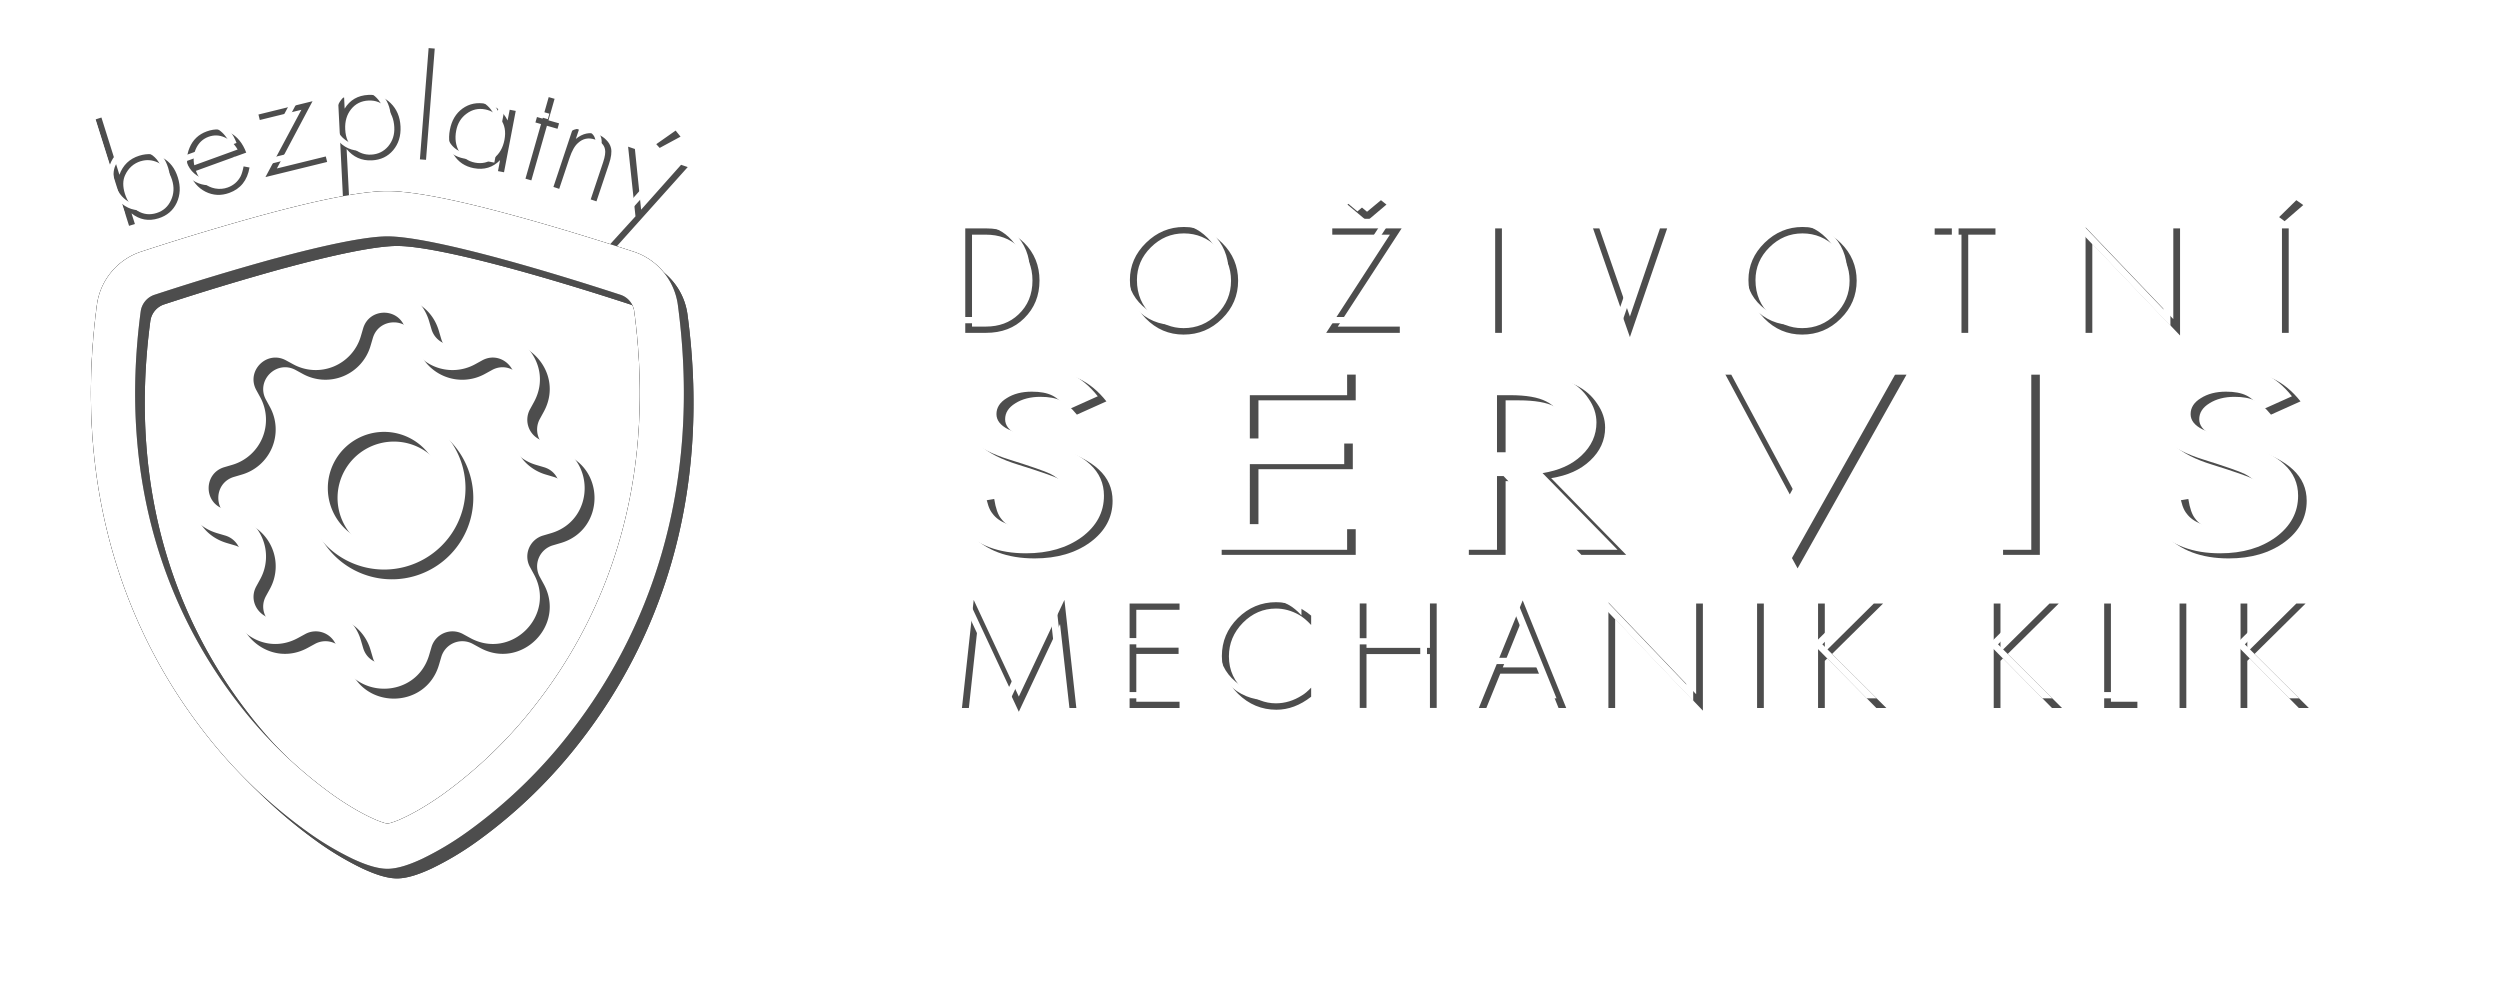 <?xml version="1.0" encoding="UTF-8" standalone="no"?>
<!-- Created with Inkscape (http://www.inkscape.org/) -->

<svg
   width="500"
   height="200"
   viewBox="0 0 132.292 52.917"
   version="1.1"
   id="svg1"
   inkscape:version="1.3 (0e150ed6c4, 2023-07-21)"
   sodipodi:docname="logo-bezplatny-servis-bez-ramecku-white.svg"
   inkscape:export-filename="logo-bezplatny-servis-bez-ramecku.png"
   inkscape:export-xdpi="299"
   inkscape:export-ydpi="299"
   xmlns:inkscape="http://www.inkscape.org/namespaces/inkscape"
   xmlns:sodipodi="http://sodipodi.sourceforge.net/DTD/sodipodi-0.dtd"
   xmlns="http://www.w3.org/2000/svg"
   xmlns:svg="http://www.w3.org/2000/svg">
  <sodipodi:namedview
     id="namedview1"
     pagecolor="#ffffff"
     bordercolor="#ffaaff"
     borderopacity="1"
     inkscape:showpageshadow="2"
     inkscape:pageopacity="0.0"
     inkscape:pagecheckerboard="0"
     inkscape:deskcolor="#ffffff"
     inkscape:document-units="px"
     inkscape:zoom="1.4248976"
     inkscape:cx="237.21003"
     inkscape:cy="294.40712"
     inkscape:window-width="2560"
     inkscape:window-height="1369"
     inkscape:window-x="-8"
     inkscape:window-y="-8"
     inkscape:window-maximized="1"
     inkscape:current-layer="layer1" />
  <defs
     id="defs1">
    <filter
       inkscape:collect="always"
       style="color-interpolation-filters:sRGB"
       id="filter13"
       x="-0.148"
       y="-0.215"
       width="1.295"
       height="1.43">
      <feGaussianBlur
         inkscape:collect="always"
         stdDeviation="0.208"
         id="feGaussianBlur13" />
    </filter>
  </defs>
  <g
     inkscape:label="Vrstva 1"
     inkscape:groupmode="layer"
     id="layer1"
     transform="translate(-232.538,-282.177)">
    <g
       id="g13"
       transform="matrix(2.551,0,0,2.551,-361.521,-438.321)">
      <g
         id="g1">
        <path
           d="m 220.175,337.482 -0.527,0.319 q -0.15,-0.247 -0.286,-0.338 -0.137,-0.091 -0.365,-0.091 -0.267,0 -0.449,0.156 -0.182,0.15 -0.182,0.384 0,0.221 0.208,0.365 0.124,0.085 0.697,0.319 0.527,0.221 0.768,0.527 0.247,0.306 0.247,0.755 0,0.599 -0.397,0.996 -0.397,0.391 -0.996,0.391 -0.736,0 -1.139,-0.579 -0.189,-0.273 -0.247,-0.703 l 0.664,-0.15 q 0.039,0.338 0.124,0.475 0.085,0.156 0.254,0.247 0.169,0.091 0.371,0.091 0.306,0 0.508,-0.202 0.202,-0.208 0.202,-0.521 0,-0.365 -0.299,-0.573 -0.15,-0.098 -0.736,-0.345 -0.892,-0.371 -0.892,-1.1 0,-0.488 0.371,-0.82 0.378,-0.332 0.931,-0.332 0.391,0 0.67,0.176 0.28,0.176 0.501,0.553 z m 4.455,-0.026 h -1.738 v 1.042 h 1.686 v 0.618 h -1.686 v 1.445 h 1.738 v 0.618 h -2.395 v -4.342 h 2.395 z m 3.492,1.875 1.341,1.849 h -0.801 l -1.237,-1.777 h -0.117 v 1.777 h -0.657 v -4.342 h 0.768 q 0.768,0 1.146,0.254 0.241,0.163 0.378,0.443 0.143,0.273 0.143,0.579 0,0.456 -0.267,0.794 -0.26,0.332 -0.697,0.423 z m -0.814,-0.501 h 0.208 q 0.436,0 0.657,-0.156 0.273,-0.189 0.273,-0.553 0,-0.338 -0.26,-0.514 -0.215,-0.15 -0.644,-0.15 h -0.234 z m 4.032,-1.992 1.198,3.007 1.217,-3.007 h 0.716 l -1.946,4.667 -1.901,-4.667 z m 5.513,0 v 4.342 h -0.657 v -4.342 z m 4.657,0.644 -0.527,0.319 q -0.15,-0.247 -0.286,-0.338 -0.137,-0.091 -0.365,-0.091 -0.267,0 -0.449,0.156 -0.182,0.15 -0.182,0.384 0,0.221 0.208,0.365 0.124,0.085 0.697,0.319 0.527,0.221 0.768,0.527 0.247,0.306 0.247,0.755 0,0.599 -0.397,0.996 -0.397,0.391 -0.996,0.391 -0.736,0 -1.139,-0.579 -0.189,-0.273 -0.247,-0.703 l 0.664,-0.15 q 0.039,0.338 0.124,0.475 0.085,0.156 0.254,0.247 0.169,0.091 0.371,0.091 0.306,0 0.508,-0.202 0.202,-0.208 0.202,-0.521 0,-0.365 -0.299,-0.573 -0.15,-0.098 -0.736,-0.345 -0.892,-0.371 -0.892,-1.1 0,-0.488 0.371,-0.82 0.378,-0.332 0.931,-0.332 0.391,0 0.67,0.176 0.28,0.176 0.501,0.553 z"
           id="text46-1"
           style="font-weight:500;font-size:6.509px;line-height:1.25;font-family:'Futura T OT';-inkscape-font-specification:'Futura T OT Medium';letter-spacing:1.162px;word-spacing:0px;fill:#ffffff;stroke-width:0.861"
           transform="scale(1.161,0.861)"
           aria-label="SERVIS" />
        <path
           d="m 252.696,289.143 v -2.167 h 0.429 q 0.491,0 0.793,0.299 0.318,0.318 0.318,0.783 0,0.471 -0.318,0.783 -0.302,0.302 -0.793,0.302 z m 0.14,-0.13 h 0.286 q 0.413,0 0.676,-0.25 0.292,-0.273 0.292,-0.705 0,-0.429 -0.292,-0.702 -0.263,-0.25 -0.676,-0.25 h -0.286 z m 4.396,-2.066 q 0.461,0 0.793,0.331 0.331,0.328 0.331,0.783 0,0.461 -0.335,0.79 -0.331,0.328 -0.796,0.328 -0.458,0 -0.786,-0.335 -0.328,-0.335 -0.328,-0.799 0,-0.442 0.335,-0.77 0.335,-0.328 0.786,-0.328 z m 0,0.133 q -0.396,0 -0.686,0.289 -0.289,0.286 -0.289,0.679 0,0.445 0.315,0.734 0.289,0.263 0.653,0.263 0.406,0 0.695,-0.289 0.289,-0.289 0.289,-0.695 0,-0.403 -0.289,-0.692 -0.289,-0.289 -0.689,-0.289 z m 3.191,1.933 h 1.287 v 0.13 h -1.527 l 1.322,-2.037 h -1.196 v -0.13 h 1.439 z m 1.01,-2.531 -0.403,0.341 -0.406,-0.341 0.117,-0.091 0.289,0.24 0.289,-0.24 z m 2.395,0.494 v 2.167 h -0.14 v -2.167 z m 2.021,0 0.634,1.829 0.624,-1.829 h 0.149 l -0.773,2.255 -0.79,-2.255 z m 4.214,-0.029 q 0.461,0 0.793,0.331 0.331,0.328 0.331,0.783 0,0.461 -0.335,0.79 -0.331,0.328 -0.796,0.328 -0.458,0 -0.786,-0.335 -0.328,-0.335 -0.328,-0.799 0,-0.442 0.335,-0.77 0.335,-0.328 0.786,-0.328 z m 0,0.133 q -0.396,0 -0.686,0.289 -0.289,0.286 -0.289,0.679 0,0.445 0.315,0.734 0.289,0.263 0.653,0.263 0.406,0 0.695,-0.289 0.289,-0.289 0.289,-0.695 0,-0.403 -0.289,-0.692 -0.289,-0.289 -0.689,-0.289 z m 3.438,0.026 v 2.037 h -0.14 v -2.037 h -0.556 v -0.13 h 1.261 v 0.13 z m 2.434,2.037 v -2.19 l 1.82,1.904 v -1.881 h 0.14 v 2.222 l -1.82,-1.904 v 1.849 z m 4.214,-2.167 v 2.167 h -0.14 v -2.167 z m 0.302,-0.484 -0.387,0.335 -0.114,-0.085 0.357,-0.351 z"
           id="text47-8"
           style="font-weight:300;font-size:3.249px;line-height:1.25;font-family:'Futura T OT';-inkscape-font-specification:'Futura T OT Light';letter-spacing:1.53px;word-spacing:0px;fill:#ffffff;stroke-width:1.058"
           aria-label="DOŽIVOTNÍ" />
        <path
           style="font-weight:300;font-size:3.249px;line-height:1.25;font-family:'Futura T OT';-inkscape-font-specification:'Futura T OT Light';letter-spacing:0.54px;word-spacing:0px;fill:#ffffff;stroke-width:1.058"
           d="m 252.626,296.924 0.244,-2.242 0.936,2.005 0.946,-2.005 0.247,2.242 h -0.143 l -0.195,-1.742 -0.855,1.82 -0.848,-1.82 -0.188,1.742 z m 4.514,-2.037 h -0.897 v 0.786 h 0.877 v 0.13 h -0.877 v 0.991 h 0.897 v 0.13 h -1.036 v -2.167 h 1.036 z m 2.73,0.12 v 0.195 q -0.133,-0.143 -0.253,-0.211 -0.231,-0.13 -0.478,-0.13 -0.393,0 -0.686,0.296 -0.289,0.296 -0.289,0.695 0,0.439 0.338,0.725 0.296,0.25 0.637,0.25 0.283,0 0.543,-0.166 0.078,-0.045 0.188,-0.159 v 0.188 q -0.344,0.27 -0.721,0.27 -0.458,0 -0.796,-0.331 -0.335,-0.331 -0.335,-0.783 0,-0.455 0.331,-0.786 0.335,-0.331 0.793,-0.331 0.396,0 0.728,0.279 z m 1.148,0.669 h 1.316 v -0.92 h 0.14 v 2.167 h -0.14 v -1.118 h -1.316 v 1.118 h -0.14 v -2.167 h 0.14 z m 3.698,0.536 h -0.923 l -0.289,0.712 h -0.156 l 0.91,-2.232 0.903,2.232 h -0.159 z m -0.052,-0.13 -0.406,-1.027 -0.413,1.027 z m 1.372,0.842 v -2.19 l 1.82,1.904 v -1.881 h 0.14 v 2.222 l -1.82,-1.904 v 1.849 z m 3.224,-2.167 v 2.167 h -0.14 v -2.167 z m 1.265,1.007 1.017,-1.007 h 0.192 l -1.059,1.046 1.127,1.121 h -0.208 l -1.017,-1.03 -0.052,0.052 v 0.978 h -0.14 v -2.167 h 0.14 z m 3.644,0 1.017,-1.007 h 0.192 l -1.059,1.046 1.127,1.121 h -0.208 l -1.017,-1.03 -0.052,0.052 v 0.978 h -0.14 v -2.167 h 0.14 z m 2.291,-1.007 v 2.037 h 0.549 v 0.13 h -0.689 v -2.167 z m 1.564,0 v 2.167 h -0.14 v -2.167 z m 1.265,1.007 1.017,-1.007 h 0.192 l -1.059,1.046 1.127,1.121 h -0.208 l -1.017,-1.03 -0.052,0.052 v 0.978 h -0.14 v -2.167 h 0.14 z"
           id="text48-5"
           aria-label="MECHANIK KLIK" />
        <path
           d="m 238.572,287.8 a 53.979,53.98 0 0 0 -2.492,0.752 0.423,0.423 0 0 0 -0.288,0.343 c -0.487,3.652 0.638,6.317 1.979,8.072 a 9.423,9.423 0 0 0 2.009,1.962 c 0.304,0.214 0.573,0.369 0.785,0.468 0.105,0.05 0.192,0.084 0.257,0.104 a 0.483,0.483 0 0 0 0.089,0.022 0.54,0.54 0 0 0 0.088,-0.022 c 0.067,-0.02 0.153,-0.054 0.258,-0.104 0.211,-0.099 0.481,-0.255 0.785,-0.468 a 9.423,9.424 0 0 0 2.009,-1.962 c 1.342,-1.755 2.466,-4.42 1.979,-8.072 a 0.422,0.422 0 0 0 -0.288,-0.343 c -0.572,-0.187 -1.537,-0.492 -2.492,-0.751 -0.975,-0.264 -1.872,-0.46 -2.339,-0.46 -0.466,0 -1.364,0.196 -2.339,0.46 z m -0.234,-0.905 c 0.953,-0.259 1.966,-0.492 2.572,-0.492 0.606,0 1.619,0.233 2.572,0.492 0.975,0.264 1.958,0.575 2.536,0.764 a 1.353,1.353 0 0 1 0.917,1.109 c 0.524,3.933 -0.691,6.849 -2.166,8.777 a 10.345,10.345 0 0 1 -2.211,2.155 6.29,6.29 0 0 1 -0.921,0.549 c -0.246,0.116 -0.51,0.211 -0.728,0.211 -0.218,0 -0.481,-0.095 -0.728,-0.211 a 6.289,6.289 0 0 1 -0.921,-0.549 10.347,10.347 0 0 1 -2.211,-2.155 c -1.474,-1.928 -2.689,-4.844 -2.166,-8.777 a 1.353,1.353 0 0 1 0.917,-1.109 54.871,54.873 0 0 1 2.536,-0.764 z"
           id="path158-4-2"
           style="fill:#000000;stroke-width:0.879" />
        <g
           style="fill:#ffffff"
           id="g160-8-4"
           transform="matrix(0.52,0,0,0.52,236.681,288.404)">
          <path
             d="M 8,4.754 A 3.246,3.246 0 1 0 8,11.246 3.246,3.246 0 0 0 8,4.754 Z M 5.754,8 a 2.246,2.246 0 1 1 4.492,0 2.246,2.246 0 0 1 -4.492,0 z"
             id="path159-2-7"
             style="fill:#ffffff" />
          <path
             d="m 9.796,1.343 c -0.527,-1.79 -3.065,-1.79 -3.592,0 L 6.11,1.662 A 0.873,0.873 0 0 1 4.855,2.182 L 4.563,2.022 C 2.923,1.13 1.13,2.924 2.023,4.563 L 2.182,4.855 A 0.873,0.873 0 0 1 1.662,6.11 L 1.343,6.204 c -1.79,0.527 -1.79,3.065 0,3.592 L 1.662,9.89 a 0.873,0.873 0 0 1 0.52,1.255 l -0.16,0.292 c -0.892,1.64 0.901,3.434 2.541,2.54 l 0.292,-0.159 a 0.873,0.873 0 0 1 1.255,0.52 l 0.094,0.319 c 0.527,1.79 3.065,1.79 3.592,0 L 9.89,14.338 a 0.873,0.873 0 0 1 1.255,-0.52 l 0.292,0.16 c 1.64,0.893 3.434,-0.902 2.54,-2.541 l -0.159,-0.292 a 0.873,0.873 0 0 1 0.52,-1.255 l 0.319,-0.094 c 1.79,-0.527 1.79,-3.065 0,-3.592 L 14.338,6.11 a 0.873,0.873 0 0 1 -0.52,-1.255 l 0.16,-0.292 C 14.871,2.923 13.076,1.13 11.437,2.023 L 11.145,2.182 A 0.873,0.873 0 0 1 9.89,1.662 Z M 7.163,1.626 c 0.246,-0.835 1.428,-0.835 1.674,0 L 8.931,1.945 A 1.873,1.873 0 0 0 11.624,3.06 L 11.915,2.9 c 0.764,-0.415 1.6,0.42 1.184,1.185 L 12.94,4.377 a 1.873,1.873 0 0 0 1.116,2.692 l 0.318,0.094 c 0.835,0.246 0.835,1.428 0,1.674 l -0.319,0.094 a 1.873,1.873 0 0 0 -1.115,2.693 l 0.16,0.291 c 0.415,0.764 -0.42,1.6 -1.185,1.184 L 11.624,12.94 a 1.873,1.873 0 0 0 -2.693,1.116 l -0.094,0.318 c -0.246,0.835 -1.428,0.835 -1.674,0 L 7.069,14.055 A 1.873,1.873 0 0 0 4.377,12.94 L 4.085,13.1 C 3.321,13.515 2.485,12.68 2.901,11.915 L 3.06,11.624 A 1.873,1.873 0 0 0 1.945,8.93 L 1.626,8.836 C 0.791,8.59 0.791,7.408 1.626,7.162 L 1.945,7.068 A 1.873,1.873 0 0 0 3.06,4.377 L 2.9,4.085 C 2.485,3.321 3.32,2.485 4.085,2.901 L 4.377,3.06 A 1.873,1.873 0 0 0 7.069,1.945 Z"
             id="path160-25"
             style="fill:#ffffff" />
        </g>
        <path
           d="m 238.572,287.8 a 53.979,53.98 0 0 0 -2.492,0.752 0.423,0.423 0 0 0 -0.288,0.343 c -0.487,3.652 0.638,6.317 1.979,8.072 a 9.423,9.423 0 0 0 2.009,1.962 c 0.304,0.214 0.573,0.369 0.785,0.468 0.105,0.05 0.192,0.084 0.257,0.104 a 0.483,0.483 0 0 0 0.089,0.022 0.54,0.54 0 0 0 0.088,-0.022 c 0.067,-0.02 0.153,-0.054 0.258,-0.104 0.211,-0.099 0.481,-0.255 0.785,-0.468 a 9.423,9.424 0 0 0 2.009,-1.962 c 1.342,-1.755 2.466,-4.42 1.979,-8.072 a 0.422,0.422 0 0 0 -0.288,-0.343 c -0.572,-0.187 -1.537,-0.492 -2.492,-0.751 -0.975,-0.264 -1.872,-0.46 -2.339,-0.46 -0.466,0 -1.364,0.196 -2.339,0.46 z m -0.234,-0.905 c 0.953,-0.259 1.966,-0.492 2.572,-0.492 0.606,0 1.619,0.233 2.572,0.492 0.975,0.264 1.958,0.575 2.536,0.764 a 1.353,1.353 0 0 1 0.917,1.109 c 0.524,3.933 -0.691,6.849 -2.166,8.777 a 10.345,10.345 0 0 1 -2.211,2.155 6.29,6.29 0 0 1 -0.921,0.549 c -0.246,0.116 -0.51,0.211 -0.728,0.211 -0.218,0 -0.481,-0.095 -0.728,-0.211 a 6.289,6.289 0 0 1 -0.921,-0.549 10.347,10.347 0 0 1 -2.211,-2.155 c -1.474,-1.928 -2.689,-4.844 -2.166,-8.777 a 1.353,1.353 0 0 1 0.917,-1.109 54.871,54.873 0 0 1 2.536,-0.764 z"
           id="path161-0"
           style="fill:#ffffff;stroke-width:0.879" />
        <path
           d="m 234.776,284.675 0.373,1.188 q 0.109,-0.3 0.409,-0.395 0.267,-0.084 0.489,0.043 0.226,0.125 0.314,0.407 0.089,0.285 -0.024,0.527 -0.112,0.238 -0.375,0.321 -0.312,0.098 -0.562,-0.103 l 0.07,0.221 -0.121,0.038 -0.694,-2.208 z m 0.814,0.906 q -0.221,0.07 -0.322,0.288 -0.076,0.16 -0.005,0.388 0.075,0.239 0.261,0.354 0.185,0.112 0.397,0.045 0.206,-0.065 0.297,-0.263 0.094,-0.199 0.022,-0.426 -0.084,-0.267 -0.3,-0.362 -0.174,-0.078 -0.35,-0.023 z m 2.19,-0.178 -1.045,0.379 q 0.064,0.166 0.165,0.251 0.1,0.089 0.234,0.114 0.137,0.025 0.263,-0.021 0.176,-0.064 0.265,-0.228 0.037,-0.074 0.063,-0.209 l 0.123,0.023 q -0.068,0.4 -0.42,0.527 -0.257,0.093 -0.492,-0.024 -0.236,-0.12 -0.336,-0.395 -0.1,-0.275 0.004,-0.518 0.103,-0.247 0.357,-0.339 0.257,-0.093 0.483,0.027 0.226,0.121 0.335,0.412 z m -1.077,0.262 0.898,-0.326 q -0.106,-0.181 -0.271,-0.253 -0.165,-0.072 -0.332,-0.011 -0.17,0.062 -0.254,0.231 -0.082,0.165 -0.042,0.36 z m 1.712,0.067 1.015,-0.249 0.028,0.114 -1.28,0.314 0.746,-1.396 -0.863,0.212 -0.028,-0.114 1.122,-0.276 z m 1.497,0.579 -0.127,0.006 -0.102,-2.052 0.127,-0.006 0.011,0.232 q 0.165,-0.269 0.491,-0.285 0.276,-0.014 0.463,0.171 0.19,0.184 0.205,0.483 0.015,0.295 -0.153,0.494 -0.165,0.196 -0.441,0.21 -0.317,0.016 -0.524,-0.235 z m 0.403,-1.988 q -0.225,0.011 -0.36,0.18 -0.135,0.169 -0.122,0.419 0.013,0.27 0.182,0.401 0.162,0.132 0.356,0.122 0.216,-0.011 0.354,-0.173 0.138,-0.166 0.126,-0.397 -0.013,-0.251 -0.163,-0.405 -0.151,-0.158 -0.373,-0.147 z m 1.375,-1.078 -0.181,2.308 -0.127,-0.01 0.181,-2.308 z m 1.555,1.269 0.125,0.024 -0.243,1.273 -0.125,-0.024 0.043,-0.228 q -0.222,0.229 -0.546,0.167 -0.271,-0.052 -0.413,-0.276 -0.138,-0.227 -0.082,-0.52 0.055,-0.29 0.262,-0.441 0.21,-0.151 0.484,-0.098 0.312,0.06 0.451,0.345 z m -0.509,-0.007 q -0.212,-0.041 -0.385,0.088 -0.173,0.125 -0.216,0.353 -0.047,0.246 0.062,0.435 0.113,0.186 0.328,0.228 0.218,0.042 0.389,-0.09 0.174,-0.132 0.222,-0.381 0.05,-0.262 -0.082,-0.433 -0.127,-0.163 -0.317,-0.2 z m 1.281,0.339 -0.323,1.133 -0.122,-0.035 0.323,-1.133 -0.137,-0.039 0.032,-0.113 0.137,0.039 0.127,-0.446 0.122,0.035 -0.127,0.446 0.22,0.063 -0.032,0.113 z m 0.544,0.04 0.12,0.04 -0.064,0.193 q 0.212,-0.174 0.447,-0.095 0.108,0.036 0.183,0.115 0.078,0.076 0.1,0.171 0.027,0.12 -0.043,0.33 l -0.259,0.774 -0.12,-0.04 0.259,-0.774 q 0.058,-0.175 0.038,-0.265 -0.026,-0.143 -0.21,-0.204 -0.199,-0.066 -0.348,0.071 -0.102,0.086 -0.179,0.315 l -0.213,0.638 -0.12,-0.04 z m 1.293,1.839 -0.153,-1.445 0.141,0.048 0.129,1.259 0.829,-0.931 0.138,0.047 -1.489,1.662 -0.135,-0.046 z m 0.935,-1.653 -0.433,0.234 -0.071,-0.078 0.402,-0.282 z"
           id="text175-1"
           style="font-weight:300;font-size:3.175px;line-height:1.25;font-family:'Futura T OT';-inkscape-font-specification:'Futura T OT Light';letter-spacing:0px;word-spacing:0px;fill:#ffffff;stroke-width:1.259"
           aria-label="bezplatný" />
        <path
           style="fill:none;stroke:none;stroke-width:0.353px;stroke-linecap:butt;stroke-linejoin:miter;stroke-opacity:1"
           d="m 235.127,286.968 c 2.2,-0.551 3.319,-1.475 5.733,-1.447 2.531,0.03 4.558,1.169 6.566,1.665"
           id="path175-52"
           sodipodi:nodetypes="csc" />
      </g>
      <path
         d="m 220.175,368.203 -0.527,0.319 q -0.15,-0.247 -0.286,-0.338 -0.137,-0.091 -0.365,-0.091 -0.267,0 -0.449,0.156 -0.182,0.15 -0.182,0.384 0,0.221 0.208,0.365 0.124,0.085 0.697,0.319 0.527,0.221 0.768,0.527 0.247,0.306 0.247,0.755 0,0.599 -0.397,0.996 -0.397,0.391 -0.996,0.391 -0.736,0 -1.139,-0.579 -0.189,-0.273 -0.247,-0.703 l 0.664,-0.15 q 0.039,0.338 0.124,0.475 0.085,0.156 0.254,0.247 0.169,0.091 0.371,0.091 0.306,0 0.508,-0.202 0.202,-0.208 0.202,-0.521 0,-0.365 -0.299,-0.573 -0.15,-0.098 -0.736,-0.345 -0.892,-0.371 -0.892,-1.1 0,-0.488 0.371,-0.82 0.378,-0.332 0.931,-0.332 0.391,0 0.67,0.176 0.28,0.176 0.501,0.553 z m 4.455,-0.026 h -1.738 v 1.042 h 1.686 v 0.618 h -1.686 v 1.445 h 1.738 v 0.618 h -2.395 v -4.342 h 2.395 z m 3.492,1.875 1.341,1.849 h -0.801 l -1.237,-1.777 h -0.117 v 1.777 h -0.657 v -4.342 h 0.768 q 0.768,0 1.146,0.254 0.241,0.163 0.378,0.443 0.143,0.273 0.143,0.579 0,0.456 -0.267,0.794 -0.26,0.332 -0.697,0.423 z m -0.814,-0.501 h 0.208 q 0.436,0 0.657,-0.156 0.273,-0.189 0.273,-0.553 0,-0.338 -0.26,-0.514 -0.215,-0.15 -0.644,-0.15 h -0.234 z m 4.032,-1.992 1.198,3.007 1.217,-3.007 h 0.716 l -1.946,4.667 -1.901,-4.667 z m 5.513,0 v 4.342 h -0.657 v -4.342 z m 4.657,0.644 -0.527,0.319 q -0.15,-0.247 -0.286,-0.338 -0.137,-0.091 -0.365,-0.091 -0.267,0 -0.449,0.156 -0.182,0.15 -0.182,0.384 0,0.221 0.208,0.365 0.124,0.085 0.697,0.319 0.527,0.221 0.768,0.527 0.247,0.306 0.247,0.755 0,0.599 -0.397,0.996 -0.397,0.391 -0.996,0.391 -0.736,0 -1.139,-0.579 -0.189,-0.273 -0.247,-0.703 l 0.664,-0.15 q 0.039,0.338 0.124,0.475 0.085,0.156 0.254,0.247 0.169,0.091 0.371,0.091 0.306,0 0.508,-0.202 0.202,-0.208 0.202,-0.521 0,-0.365 -0.299,-0.573 -0.15,-0.098 -0.736,-0.345 -0.892,-0.371 -0.892,-1.1 0,-0.488 0.371,-0.82 0.378,-0.332 0.931,-0.332 0.391,0 0.67,0.176 0.28,0.176 0.501,0.553 z"
         id="text7"
         style="font-weight:500;font-size:6.509px;line-height:1.25;font-family:'Futura T OT';-inkscape-font-specification:'Futura T OT Medium';letter-spacing:1.162px;word-spacing:0px;mix-blend-mode:normal;fill:#4d4d4d;stroke-width:0.861;filter:url(#filter13)"
         transform="matrix(1.161,0,0,0.861,0.2,-26.259)"
         aria-label="SERVIS" />
      <path
         d="m 252.896,289.342 v -2.167 h 0.429 q 0.491,0 0.793,0.299 0.318,0.318 0.318,0.783 0,0.471 -0.318,0.783 -0.302,0.302 -0.793,0.302 z m 0.14,-0.13 h 0.286 q 0.413,0 0.676,-0.25 0.292,-0.273 0.292,-0.705 0,-0.429 -0.292,-0.702 -0.263,-0.25 -0.676,-0.25 h -0.286 z m 4.396,-2.066 q 0.461,0 0.793,0.331 0.331,0.328 0.331,0.783 0,0.461 -0.335,0.79 -0.331,0.328 -0.796,0.328 -0.458,0 -0.786,-0.335 -0.328,-0.335 -0.328,-0.799 0,-0.442 0.335,-0.77 0.335,-0.328 0.786,-0.328 z m 0,0.133 q -0.396,0 -0.686,0.289 -0.289,0.286 -0.289,0.679 0,0.445 0.315,0.734 0.289,0.263 0.653,0.263 0.406,0 0.695,-0.289 0.289,-0.289 0.289,-0.695 0,-0.403 -0.289,-0.692 -0.289,-0.289 -0.689,-0.289 z m 3.191,1.933 h 1.287 v 0.13 h -1.527 l 1.322,-2.037 h -1.196 v -0.13 h 1.439 z m 1.01,-2.531 -0.403,0.341 -0.406,-0.341 0.117,-0.091 0.289,0.24 0.289,-0.24 z m 2.395,0.494 v 2.167 h -0.14 v -2.167 z m 2.021,0 0.634,1.829 0.624,-1.829 h 0.149 l -0.773,2.255 -0.79,-2.255 z m 4.214,-0.029 q 0.461,0 0.793,0.331 0.331,0.328 0.331,0.783 0,0.461 -0.335,0.79 -0.331,0.328 -0.796,0.328 -0.458,0 -0.786,-0.335 -0.328,-0.335 -0.328,-0.799 0,-0.442 0.335,-0.77 0.335,-0.328 0.786,-0.328 z m 0,0.133 q -0.396,0 -0.686,0.289 -0.289,0.286 -0.289,0.679 0,0.445 0.315,0.734 0.289,0.263 0.653,0.263 0.406,0 0.695,-0.289 0.289,-0.289 0.289,-0.695 0,-0.403 -0.289,-0.692 -0.289,-0.289 -0.689,-0.289 z m 3.438,0.026 v 2.037 h -0.14 v -2.037 h -0.556 v -0.13 h 1.261 v 0.13 z m 2.434,2.037 v -2.19 l 1.82,1.904 v -1.881 h 0.14 v 2.222 l -1.82,-1.904 v 1.849 z m 4.214,-2.167 v 2.167 h -0.14 v -2.167 z m 0.302,-0.484 -0.387,0.335 -0.114,-0.085 0.357,-0.351 z"
         id="text8"
         style="font-weight:300;font-size:3.249px;line-height:1.25;font-family:'Futura T OT';-inkscape-font-specification:'Futura T OT Light';letter-spacing:1.53px;word-spacing:0px;mix-blend-mode:normal;fill:#4d4d4d;stroke-width:1.058;filter:url(#filter13)"
         aria-label="DOŽIVOTNÍ" />
      <path
         style="font-weight:300;font-size:3.249px;line-height:1.25;font-family:'Futura T OT';-inkscape-font-specification:'Futura T OT Light';letter-spacing:0.54px;word-spacing:0px;mix-blend-mode:normal;fill:#4d4d4d;stroke-width:1.058;filter:url(#filter13)"
         d="m 252.827,297.124 0.244,-2.242 0.936,2.005 0.946,-2.005 0.247,2.242 h -0.143 l -0.195,-1.742 -0.855,1.82 -0.848,-1.82 -0.188,1.742 z m 4.514,-2.037 h -0.897 v 0.786 h 0.877 v 0.13 h -0.877 v 0.991 h 0.897 v 0.13 h -1.036 v -2.167 h 1.036 z m 2.73,0.12 v 0.195 q -0.133,-0.143 -0.253,-0.211 -0.231,-0.13 -0.478,-0.13 -0.393,0 -0.686,0.296 -0.289,0.296 -0.289,0.695 0,0.439 0.338,0.725 0.296,0.25 0.637,0.25 0.283,0 0.543,-0.166 0.078,-0.045 0.188,-0.159 v 0.188 q -0.344,0.27 -0.721,0.27 -0.458,0 -0.796,-0.331 -0.335,-0.331 -0.335,-0.783 0,-0.455 0.331,-0.786 0.335,-0.331 0.793,-0.331 0.396,0 0.728,0.279 z m 1.148,0.669 h 1.316 v -0.92 h 0.14 v 2.167 h -0.14 v -1.118 h -1.316 v 1.118 h -0.14 v -2.167 h 0.14 z m 3.698,0.536 h -0.923 l -0.289,0.712 h -0.156 l 0.91,-2.232 0.903,2.232 h -0.159 z m -0.052,-0.13 -0.406,-1.027 -0.413,1.027 z m 1.372,0.842 v -2.19 l 1.82,1.904 v -1.881 h 0.14 v 2.222 l -1.82,-1.904 v 1.849 z m 3.224,-2.167 v 2.167 h -0.14 v -2.167 z m 1.265,1.007 1.017,-1.007 h 0.192 l -1.059,1.046 1.127,1.121 h -0.208 l -1.017,-1.03 -0.052,0.052 v 0.978 h -0.14 v -2.167 h 0.14 z m 3.644,0 1.017,-1.007 h 0.192 l -1.059,1.046 1.127,1.121 h -0.208 l -1.017,-1.03 -0.052,0.052 v 0.978 h -0.14 v -2.167 h 0.14 z m 2.291,-1.007 v 2.037 h 0.549 v 0.13 h -0.689 v -2.167 z m 1.564,0 v 2.167 h -0.14 v -2.167 z m 1.265,1.007 1.017,-1.007 h 0.192 l -1.059,1.046 1.127,1.121 h -0.208 l -1.017,-1.03 -0.052,0.052 v 0.978 h -0.14 v -2.167 h 0.14 z"
         id="text9"
         aria-label="MECHANIK KLIK" />
      <path
         d="m 238.772,287.999 a 53.979,53.98 0 0 0 -2.492,0.752 0.423,0.423 0 0 0 -0.288,0.343 c -0.487,3.652 0.638,6.317 1.979,8.072 a 9.423,9.423 0 0 0 2.009,1.962 c 0.304,0.214 0.573,0.369 0.785,0.468 0.105,0.05 0.192,0.084 0.257,0.104 a 0.483,0.483 0 0 0 0.089,0.022 0.54,0.54 0 0 0 0.088,-0.022 c 0.067,-0.02 0.153,-0.054 0.258,-0.104 0.211,-0.099 0.481,-0.255 0.785,-0.468 a 9.423,9.424 0 0 0 2.009,-1.962 c 1.342,-1.755 2.466,-4.42 1.979,-8.072 a 0.422,0.422 0 0 0 -0.288,-0.343 c -0.572,-0.187 -1.537,-0.492 -2.492,-0.751 -0.975,-0.264 -1.872,-0.46 -2.339,-0.46 -0.466,0 -1.364,0.196 -2.339,0.46 z m -0.234,-0.905 c 0.953,-0.259 1.966,-0.492 2.572,-0.492 0.606,0 1.619,0.233 2.572,0.492 0.975,0.264 1.958,0.575 2.536,0.764 a 1.353,1.353 0 0 1 0.917,1.109 c 0.524,3.933 -0.691,6.849 -2.166,8.777 a 10.345,10.345 0 0 1 -2.211,2.155 6.29,6.29 0 0 1 -0.921,0.549 c -0.246,0.116 -0.51,0.211 -0.728,0.211 -0.218,0 -0.481,-0.095 -0.728,-0.211 a 6.289,6.289 0 0 1 -0.921,-0.549 10.347,10.347 0 0 1 -2.211,-2.155 c -1.474,-1.928 -2.689,-4.844 -2.166,-8.777 a 1.353,1.353 0 0 1 0.917,-1.109 54.871,54.873 0 0 1 2.536,-0.764 z"
         id="path9"
         style="mix-blend-mode:normal;fill:#4d4d4d;stroke-width:0.879;filter:url(#filter13)" />
      <path
         d="m 241.043,291.077 a 1.689,1.689 0 1 0 0,3.377 1.689,1.689 0 0 0 0,-3.377 z m -1.168,1.689 a 1.168,1.168 0 1 1 2.337,0 1.168,1.168 0 0 1 -2.337,0 z"
         id="path10"
         style="mix-blend-mode:normal;fill:#4d4d4d;stroke-width:0.52;filter:url(#filter13)" />
      <path
         d="m 241.977,289.303 c -0.274,-0.931 -1.594,-0.931 -1.869,0 l -0.049,0.166 a 0.454,0.454 0 0 1 -0.653,0.271 l -0.152,-0.083 c -0.853,-0.464 -1.786,0.469 -1.321,1.322 l 0.083,0.152 a 0.454,0.454 0 0 1 -0.271,0.653 l -0.166,0.049 c -0.931,0.274 -0.931,1.594 0,1.869 l 0.166,0.049 a 0.454,0.454 0 0 1 0.271,0.653 l -0.083,0.152 c -0.464,0.853 0.469,1.786 1.322,1.321 l 0.152,-0.083 a 0.454,0.454 0 0 1 0.653,0.271 l 0.049,0.166 c 0.274,0.931 1.594,0.931 1.869,0 l 0.049,-0.166 a 0.454,0.454 0 0 1 0.653,-0.271 l 0.152,0.083 c 0.853,0.465 1.786,-0.469 1.321,-1.322 l -0.083,-0.152 a 0.454,0.454 0 0 1 0.271,-0.653 l 0.166,-0.049 c 0.931,-0.274 0.931,-1.594 0,-1.869 l -0.166,-0.049 a 0.454,0.454 0 0 1 -0.271,-0.653 l 0.083,-0.152 c 0.465,-0.853 -0.469,-1.786 -1.322,-1.321 l -0.152,0.083 a 0.454,0.454 0 0 1 -0.653,-0.271 z m -1.37,0.147 c 0.128,-0.434 0.743,-0.434 0.871,0 l 0.049,0.166 a 0.974,0.974 0 0 0 1.401,0.58 l 0.151,-0.083 c 0.397,-0.216 0.832,0.218 0.616,0.616 l -0.083,0.152 a 0.974,0.974 0 0 0 0.581,1.4 l 0.165,0.049 c 0.434,0.128 0.434,0.743 0,0.871 l -0.166,0.049 a 0.974,0.974 0 0 0 -0.58,1.401 l 0.083,0.151 c 0.216,0.397 -0.218,0.832 -0.616,0.616 l -0.151,-0.083 a 0.974,0.974 0 0 0 -1.401,0.581 l -0.049,0.165 c -0.128,0.434 -0.743,0.434 -0.871,0 l -0.049,-0.166 a 0.974,0.974 0 0 0 -1.4,-0.58 l -0.152,0.083 c -0.397,0.216 -0.832,-0.218 -0.616,-0.616 l 0.083,-0.151 a 0.974,0.974 0 0 0 -0.58,-1.401 l -0.166,-0.049 c -0.434,-0.128 -0.434,-0.743 0,-0.871 l 0.166,-0.049 a 0.974,0.974 0 0 0 0.58,-1.4 l -0.083,-0.152 c -0.216,-0.397 0.218,-0.832 0.616,-0.616 l 0.152,0.083 a 0.974,0.974 0 0 0 1.4,-0.58 z"
         id="path11"
         style="mix-blend-mode:normal;fill:#4d4d4d;stroke-width:0.52;filter:url(#filter13)" />
      <path
         d="m 238.772,287.999 a 53.979,53.98 0 0 0 -2.492,0.752 0.423,0.423 0 0 0 -0.288,0.343 c -0.487,3.652 0.638,6.317 1.979,8.072 a 9.423,9.423 0 0 0 2.009,1.962 c 0.304,0.214 0.573,0.369 0.785,0.468 0.105,0.05 0.192,0.084 0.257,0.104 a 0.483,0.483 0 0 0 0.089,0.022 0.54,0.54 0 0 0 0.088,-0.022 c 0.067,-0.02 0.153,-0.054 0.258,-0.104 0.211,-0.099 0.481,-0.255 0.785,-0.468 a 9.423,9.424 0 0 0 2.009,-1.962 c 1.342,-1.755 2.466,-4.42 1.979,-8.072 a 0.422,0.422 0 0 0 -0.288,-0.343 c -0.572,-0.187 -1.537,-0.492 -2.492,-0.751 -0.975,-0.264 -1.872,-0.46 -2.339,-0.46 -0.466,0 -1.364,0.196 -2.339,0.46 z m -0.234,-0.905 c 0.953,-0.259 1.966,-0.492 2.572,-0.492 0.606,0 1.619,0.233 2.572,0.492 0.975,0.264 1.958,0.575 2.536,0.764 a 1.353,1.353 0 0 1 0.917,1.109 c 0.524,3.933 -0.691,6.849 -2.166,8.777 a 10.345,10.345 0 0 1 -2.211,2.155 6.29,6.29 0 0 1 -0.921,0.549 c -0.246,0.116 -0.51,0.211 -0.728,0.211 -0.218,0 -0.481,-0.095 -0.728,-0.211 a 6.289,6.289 0 0 1 -0.921,-0.549 10.347,10.347 0 0 1 -2.211,-2.155 c -1.474,-1.928 -2.689,-4.844 -2.166,-8.777 a 1.353,1.353 0 0 1 0.917,-1.109 54.871,54.873 0 0 1 2.536,-0.764 z"
         id="path12"
         style="mix-blend-mode:normal;fill:#4d4d4d;stroke-width:0.879;filter:url(#filter13)" />
      <path
         d="m 234.977,284.875 0.373,1.188 q 0.109,-0.3 0.409,-0.395 0.267,-0.084 0.489,0.043 0.226,0.125 0.314,0.407 0.089,0.285 -0.024,0.527 -0.112,0.238 -0.375,0.321 -0.312,0.098 -0.562,-0.103 l 0.07,0.221 -0.121,0.038 -0.694,-2.208 z m 0.814,0.906 q -0.221,0.07 -0.322,0.288 -0.076,0.16 -0.005,0.388 0.075,0.239 0.261,0.354 0.185,0.112 0.397,0.045 0.206,-0.065 0.297,-0.263 0.094,-0.199 0.022,-0.426 -0.084,-0.267 -0.3,-0.362 -0.174,-0.078 -0.35,-0.023 z m 2.19,-0.178 -1.045,0.379 q 0.064,0.166 0.165,0.251 0.1,0.089 0.234,0.114 0.137,0.025 0.263,-0.021 0.176,-0.064 0.265,-0.228 0.037,-0.074 0.063,-0.209 l 0.123,0.023 q -0.068,0.4 -0.42,0.527 -0.257,0.093 -0.492,-0.024 -0.236,-0.12 -0.336,-0.395 -0.1,-0.275 0.004,-0.518 0.103,-0.247 0.357,-0.339 0.257,-0.093 0.483,0.027 0.226,0.121 0.335,0.412 z m -1.077,0.262 0.898,-0.326 q -0.106,-0.181 -0.271,-0.253 -0.165,-0.072 -0.332,-0.011 -0.17,0.062 -0.254,0.231 -0.082,0.165 -0.042,0.36 z m 1.712,0.067 1.015,-0.249 0.028,0.114 -1.28,0.314 0.746,-1.396 -0.863,0.212 -0.028,-0.114 1.122,-0.276 z m 1.497,0.579 -0.127,0.006 -0.102,-2.052 0.127,-0.006 0.011,0.232 q 0.165,-0.269 0.491,-0.285 0.276,-0.014 0.463,0.171 0.19,0.184 0.205,0.483 0.015,0.295 -0.153,0.494 -0.165,0.196 -0.441,0.21 -0.317,0.016 -0.524,-0.235 z m 0.403,-1.988 q -0.225,0.011 -0.36,0.18 -0.135,0.169 -0.122,0.419 0.013,0.27 0.182,0.401 0.162,0.132 0.356,0.122 0.216,-0.011 0.354,-0.173 0.138,-0.166 0.126,-0.397 -0.013,-0.251 -0.163,-0.405 -0.151,-0.158 -0.373,-0.147 z m 1.375,-1.078 -0.181,2.308 -0.127,-0.01 0.181,-2.308 z m 1.555,1.269 0.125,0.024 -0.243,1.273 -0.125,-0.024 0.043,-0.228 q -0.222,0.229 -0.546,0.167 -0.271,-0.052 -0.413,-0.276 -0.138,-0.227 -0.082,-0.52 0.055,-0.29 0.262,-0.441 0.21,-0.151 0.484,-0.098 0.312,0.06 0.451,0.345 z m -0.509,-0.007 q -0.212,-0.041 -0.385,0.088 -0.173,0.125 -0.216,0.353 -0.047,0.246 0.062,0.435 0.113,0.186 0.328,0.228 0.218,0.042 0.389,-0.09 0.174,-0.132 0.222,-0.381 0.05,-0.262 -0.082,-0.433 -0.127,-0.163 -0.317,-0.2 z m 1.281,0.339 -0.323,1.133 -0.122,-0.035 0.323,-1.133 -0.137,-0.039 0.032,-0.113 0.137,0.039 0.127,-0.446 0.122,0.035 -0.127,0.446 0.22,0.063 -0.032,0.113 z m 0.544,0.04 0.12,0.04 -0.064,0.193 q 0.212,-0.174 0.447,-0.095 0.108,0.036 0.183,0.115 0.078,0.076 0.1,0.171 0.027,0.12 -0.043,0.33 l -0.259,0.774 -0.12,-0.04 0.259,-0.774 q 0.058,-0.175 0.038,-0.265 -0.026,-0.143 -0.21,-0.204 -0.199,-0.066 -0.348,0.071 -0.102,0.086 -0.179,0.315 l -0.213,0.638 -0.12,-0.04 z m 1.293,1.839 -0.153,-1.445 0.141,0.048 0.129,1.259 0.829,-0.931 0.138,0.047 -1.489,1.662 -0.135,-0.046 z m 0.935,-1.653 -0.433,0.234 -0.071,-0.078 0.402,-0.282 z"
         id="text12"
         style="font-weight:300;font-size:3.175px;line-height:1.25;font-family:'Futura T OT';-inkscape-font-specification:'Futura T OT Light';letter-spacing:0px;word-spacing:0px;mix-blend-mode:normal;fill:#4d4d4d;stroke-width:1.259;filter:url(#filter13)"
         aria-label="bezplatný" />
      <path
         d="m 255.644,290.658 -0.612,0.275 q -0.174,-0.213 -0.333,-0.292 -0.159,-0.079 -0.423,-0.079 -0.31,0 -0.521,0.135 -0.212,0.129 -0.212,0.331 0,0.191 0.242,0.314 0.144,0.073 0.809,0.275 0.612,0.191 0.892,0.454 0.287,0.264 0.287,0.65 0,0.516 -0.461,0.858 -0.461,0.336 -1.156,0.336 -0.854,0 -1.323,-0.499 -0.219,-0.235 -0.287,-0.605 l 0.771,-0.129 q 0.045,0.292 0.144,0.409 0.098,0.135 0.295,0.213 0.197,0.079 0.431,0.079 0.355,0 0.59,-0.174 0.234,-0.179 0.234,-0.449 0,-0.314 -0.348,-0.493 -0.174,-0.084 -0.854,-0.297 -1.035,-0.32 -1.035,-0.947 0,-0.42 0.431,-0.706 0.438,-0.286 1.081,-0.286 0.453,0 0.778,0.151 0.325,0.151 0.582,0.477 z m 5.173,-0.022 h -2.018 v 0.897 h 1.958 v 0.533 h -1.958 V 293.31 h 2.018 v 0.533 h -2.781 v -3.739 h 2.781 z m 4.054,1.615 1.557,1.592 h -0.93 l -1.436,-1.53 h -0.136 v 1.53 h -0.763 v -3.739 h 0.892 q 0.892,0 1.33,0.219 0.28,0.14 0.438,0.381 0.166,0.235 0.166,0.499 0,0.392 -0.31,0.684 -0.302,0.286 -0.809,0.364 z m -0.945,-0.432 h 0.242 q 0.506,0 0.763,-0.135 0.317,-0.163 0.317,-0.477 0,-0.292 -0.302,-0.443 -0.249,-0.129 -0.748,-0.129 h -0.272 z m 4.682,-1.716 1.391,2.59 1.413,-2.59 h 0.831 l -2.26,4.02 -2.207,-4.02 z m 6.401,0 v 3.739 h -0.763 v -3.739 z m 5.407,0.555 -0.612,0.275 q -0.174,-0.213 -0.333,-0.292 -0.159,-0.079 -0.423,-0.079 -0.31,0 -0.522,0.135 -0.212,0.129 -0.212,0.331 0,0.191 0.242,0.314 0.144,0.073 0.809,0.275 0.612,0.191 0.892,0.454 0.287,0.264 0.287,0.65 0,0.516 -0.461,0.858 -0.461,0.336 -1.156,0.336 -0.854,0 -1.323,-0.499 -0.219,-0.235 -0.287,-0.605 l 0.771,-0.129 q 0.045,0.292 0.144,0.409 0.098,0.135 0.295,0.213 0.197,0.079 0.431,0.079 0.355,0 0.59,-0.174 0.234,-0.179 0.234,-0.449 0,-0.314 -0.348,-0.493 -0.174,-0.084 -0.854,-0.297 -1.035,-0.32 -1.035,-0.947 0,-0.42 0.431,-0.706 0.438,-0.286 1.081,-0.286 0.453,0 0.778,0.151 0.325,0.151 0.582,0.477 z"
         id="text1"
         style="font-weight:500;font-size:6.509px;line-height:1.25;font-family:'Futura T OT';-inkscape-font-specification:'Futura T OT Medium';letter-spacing:1.162px;word-spacing:0px;fill:#ffffff;stroke-width:0.861"
         aria-label="SERVIS" />
      <path
         d="m 252.696,289.143 v -2.167 h 0.429 q 0.491,0 0.793,0.299 0.318,0.318 0.318,0.783 0,0.471 -0.318,0.783 -0.302,0.302 -0.793,0.302 z m 0.14,-0.13 h 0.286 q 0.413,0 0.676,-0.25 0.292,-0.273 0.292,-0.705 0,-0.429 -0.292,-0.702 -0.263,-0.25 -0.676,-0.25 h -0.286 z m 4.396,-2.066 q 0.461,0 0.793,0.331 0.331,0.328 0.331,0.783 0,0.461 -0.335,0.79 -0.331,0.328 -0.796,0.328 -0.458,0 -0.786,-0.335 -0.328,-0.335 -0.328,-0.799 0,-0.442 0.335,-0.77 0.335,-0.328 0.786,-0.328 z m 0,0.133 q -0.396,0 -0.686,0.289 -0.289,0.286 -0.289,0.679 0,0.445 0.315,0.734 0.289,0.263 0.653,0.263 0.406,0 0.695,-0.289 0.289,-0.289 0.289,-0.695 0,-0.403 -0.289,-0.692 -0.289,-0.289 -0.689,-0.289 z m 3.191,1.933 h 1.287 v 0.13 h -1.527 l 1.322,-2.037 h -1.196 v -0.13 h 1.439 z m 1.01,-2.531 -0.403,0.341 -0.406,-0.341 0.117,-0.091 0.289,0.24 0.289,-0.24 z m 2.395,0.494 v 2.167 h -0.14 v -2.167 z m 2.021,0 0.634,1.829 0.624,-1.829 h 0.149 l -0.773,2.255 -0.79,-2.255 z m 4.214,-0.029 q 0.461,0 0.793,0.331 0.331,0.328 0.331,0.783 0,0.461 -0.335,0.79 -0.331,0.328 -0.796,0.328 -0.458,0 -0.786,-0.335 -0.328,-0.335 -0.328,-0.799 0,-0.442 0.335,-0.77 0.335,-0.328 0.786,-0.328 z m 0,0.133 q -0.396,0 -0.686,0.289 -0.289,0.286 -0.289,0.679 0,0.445 0.315,0.734 0.289,0.263 0.653,0.263 0.406,0 0.695,-0.289 0.289,-0.289 0.289,-0.695 0,-0.403 -0.289,-0.692 -0.289,-0.289 -0.689,-0.289 z m 3.438,0.026 v 2.037 h -0.14 v -2.037 h -0.556 v -0.13 h 1.261 v 0.13 z m 2.434,2.037 v -2.19 l 1.82,1.904 v -1.881 h 0.14 v 2.222 l -1.82,-1.904 v 1.849 z m 4.214,-2.167 v 2.167 h -0.14 v -2.167 z m 0.302,-0.484 -0.387,0.335 -0.114,-0.085 0.357,-0.351 z"
         id="text2"
         style="font-weight:300;font-size:3.249px;line-height:1.25;font-family:'Futura T OT';-inkscape-font-specification:'Futura T OT Light';letter-spacing:1.53px;word-spacing:0px;fill:#ffffff;stroke-width:1.058"
         aria-label="DOŽIVOTNÍ" />
      <path
         style="font-weight:300;font-size:3.249px;line-height:1.25;font-family:'Futura T OT';-inkscape-font-specification:'Futura T OT Light';letter-spacing:0.54px;word-spacing:0px;fill:#ffffff;stroke-width:1.058"
         d="m 252.626,296.924 0.244,-2.242 0.936,2.005 0.946,-2.005 0.247,2.242 h -0.143 l -0.195,-1.742 -0.855,1.82 -0.848,-1.82 -0.188,1.742 z m 4.514,-2.037 h -0.897 v 0.786 h 0.877 v 0.13 h -0.877 v 0.991 h 0.897 v 0.13 h -1.036 v -2.167 h 1.036 z m 2.73,0.12 v 0.195 q -0.133,-0.143 -0.253,-0.211 -0.231,-0.13 -0.478,-0.13 -0.393,0 -0.686,0.296 -0.289,0.296 -0.289,0.695 0,0.439 0.338,0.725 0.296,0.25 0.637,0.25 0.283,0 0.543,-0.166 0.078,-0.045 0.188,-0.159 v 0.188 q -0.344,0.27 -0.721,0.27 -0.458,0 -0.796,-0.331 -0.335,-0.331 -0.335,-0.783 0,-0.455 0.331,-0.786 0.335,-0.331 0.793,-0.331 0.396,0 0.728,0.279 z m 1.148,0.669 h 1.316 v -0.92 h 0.14 v 2.167 h -0.14 v -1.118 h -1.316 v 1.118 h -0.14 v -2.167 h 0.14 z m 3.698,0.536 h -0.923 l -0.289,0.712 h -0.156 l 0.91,-2.232 0.903,2.232 h -0.159 z m -0.052,-0.13 -0.406,-1.027 -0.413,1.027 z m 1.372,0.842 v -2.19 l 1.82,1.904 v -1.881 h 0.14 v 2.222 l -1.82,-1.904 v 1.849 z m 3.224,-2.167 v 2.167 h -0.14 v -2.167 z m 1.265,1.007 1.017,-1.007 h 0.192 l -1.059,1.046 1.127,1.121 h -0.208 l -1.017,-1.03 -0.052,0.052 v 0.978 h -0.14 v -2.167 h 0.14 z m 3.644,0 1.017,-1.007 h 0.192 l -1.059,1.046 1.127,1.121 h -0.208 l -1.017,-1.03 -0.052,0.052 v 0.978 h -0.14 v -2.167 h 0.14 z m 2.291,-1.007 v 2.037 h 0.549 v 0.13 h -0.689 v -2.167 z m 1.564,0 v 2.167 h -0.14 v -2.167 z m 1.265,1.007 1.017,-1.007 h 0.192 l -1.059,1.046 1.127,1.121 h -0.208 l -1.017,-1.03 -0.052,0.052 v 0.978 h -0.14 v -2.167 h 0.14 z"
         id="text3"
         aria-label="MECHANIK KLIK" />
      <path
         d="m 238.572,287.8 a 53.979,53.98 0 0 0 -2.492,0.752 0.423,0.423 0 0 0 -0.288,0.343 c -0.487,3.652 0.638,6.317 1.979,8.072 a 9.423,9.423 0 0 0 2.009,1.962 c 0.304,0.214 0.573,0.369 0.785,0.468 0.105,0.05 0.192,0.084 0.257,0.104 a 0.483,0.483 0 0 0 0.089,0.022 0.54,0.54 0 0 0 0.088,-0.022 c 0.067,-0.02 0.153,-0.054 0.258,-0.104 0.211,-0.099 0.481,-0.255 0.785,-0.468 a 9.423,9.424 0 0 0 2.009,-1.962 c 1.342,-1.755 2.466,-4.42 1.979,-8.072 a 0.422,0.422 0 0 0 -0.288,-0.343 c -0.572,-0.187 -1.537,-0.492 -2.492,-0.751 -0.975,-0.264 -1.872,-0.46 -2.339,-0.46 -0.466,0 -1.364,0.196 -2.339,0.46 z m -0.234,-0.905 c 0.953,-0.259 1.966,-0.492 2.572,-0.492 0.606,0 1.619,0.233 2.572,0.492 0.975,0.264 1.958,0.575 2.536,0.764 a 1.353,1.353 0 0 1 0.917,1.109 c 0.524,3.933 -0.691,6.849 -2.166,8.777 a 10.345,10.345 0 0 1 -2.211,2.155 6.29,6.29 0 0 1 -0.921,0.549 c -0.246,0.116 -0.51,0.211 -0.728,0.211 -0.218,0 -0.481,-0.095 -0.728,-0.211 a 6.289,6.289 0 0 1 -0.921,-0.549 10.347,10.347 0 0 1 -2.211,-2.155 c -1.474,-1.928 -2.689,-4.844 -2.166,-8.777 a 1.353,1.353 0 0 1 0.917,-1.109 54.871,54.873 0 0 1 2.536,-0.764 z"
         id="path3"
         style="fill:#000000;stroke-width:0.879" />
      <g
         style="fill:#ffffff"
         id="g5"
         transform="matrix(0.52,0,0,0.52,236.681,288.404)">
        <path
           d="M 8,4.754 A 3.246,3.246 0 1 0 8,11.246 3.246,3.246 0 0 0 8,4.754 Z M 5.754,8 a 2.246,2.246 0 1 1 4.492,0 2.246,2.246 0 0 1 -4.492,0 z"
           id="path4"
           style="fill:#ffffff" />
        <path
           d="m 9.796,1.343 c -0.527,-1.79 -3.065,-1.79 -3.592,0 L 6.11,1.662 A 0.873,0.873 0 0 1 4.855,2.182 L 4.563,2.022 C 2.923,1.13 1.13,2.924 2.023,4.563 L 2.182,4.855 A 0.873,0.873 0 0 1 1.662,6.11 L 1.343,6.204 c -1.79,0.527 -1.79,3.065 0,3.592 L 1.662,9.89 a 0.873,0.873 0 0 1 0.52,1.255 l -0.16,0.292 c -0.892,1.64 0.901,3.434 2.541,2.54 l 0.292,-0.159 a 0.873,0.873 0 0 1 1.255,0.52 l 0.094,0.319 c 0.527,1.79 3.065,1.79 3.592,0 L 9.89,14.338 a 0.873,0.873 0 0 1 1.255,-0.52 l 0.292,0.16 c 1.64,0.893 3.434,-0.902 2.54,-2.541 l -0.159,-0.292 a 0.873,0.873 0 0 1 0.52,-1.255 l 0.319,-0.094 c 1.79,-0.527 1.79,-3.065 0,-3.592 L 14.338,6.11 a 0.873,0.873 0 0 1 -0.52,-1.255 l 0.16,-0.292 C 14.871,2.923 13.076,1.13 11.437,2.023 L 11.145,2.182 A 0.873,0.873 0 0 1 9.89,1.662 Z M 7.163,1.626 c 0.246,-0.835 1.428,-0.835 1.674,0 L 8.931,1.945 A 1.873,1.873 0 0 0 11.624,3.06 L 11.915,2.9 c 0.764,-0.415 1.6,0.42 1.184,1.185 L 12.94,4.377 a 1.873,1.873 0 0 0 1.116,2.692 l 0.318,0.094 c 0.835,0.246 0.835,1.428 0,1.674 l -0.319,0.094 a 1.873,1.873 0 0 0 -1.115,2.693 l 0.16,0.291 c 0.415,0.764 -0.42,1.6 -1.185,1.184 L 11.624,12.94 a 1.873,1.873 0 0 0 -2.693,1.116 l -0.094,0.318 c -0.246,0.835 -1.428,0.835 -1.674,0 L 7.069,14.055 A 1.873,1.873 0 0 0 4.377,12.94 L 4.085,13.1 C 3.321,13.515 2.485,12.68 2.901,11.915 L 3.06,11.624 A 1.873,1.873 0 0 0 1.945,8.93 L 1.626,8.836 C 0.791,8.59 0.791,7.408 1.626,7.162 L 1.945,7.068 A 1.873,1.873 0 0 0 3.06,4.377 L 2.9,4.085 C 2.485,3.321 3.32,2.485 4.085,2.901 L 4.377,3.06 A 1.873,1.873 0 0 0 7.069,1.945 Z"
           id="path5"
           style="fill:#ffffff" />
      </g>
      <path
         d="m 238.572,287.8 a 53.979,53.98 0 0 0 -2.492,0.752 0.423,0.423 0 0 0 -0.288,0.343 c -0.487,3.652 0.638,6.317 1.979,8.072 a 9.423,9.423 0 0 0 2.009,1.962 c 0.304,0.214 0.573,0.369 0.785,0.468 0.105,0.05 0.192,0.084 0.257,0.104 a 0.483,0.483 0 0 0 0.089,0.022 0.54,0.54 0 0 0 0.088,-0.022 c 0.067,-0.02 0.153,-0.054 0.258,-0.104 0.211,-0.099 0.481,-0.255 0.785,-0.468 a 9.423,9.424 0 0 0 2.009,-1.962 c 1.342,-1.755 2.466,-4.42 1.979,-8.072 a 0.422,0.422 0 0 0 -0.288,-0.343 c -0.572,-0.187 -1.537,-0.492 -2.492,-0.751 -0.975,-0.264 -1.872,-0.46 -2.339,-0.46 -0.466,0 -1.364,0.196 -2.339,0.46 z m -0.234,-0.905 c 0.953,-0.259 1.966,-0.492 2.572,-0.492 0.606,0 1.619,0.233 2.572,0.492 0.975,0.264 1.958,0.575 2.536,0.764 a 1.353,1.353 0 0 1 0.917,1.109 c 0.524,3.933 -0.691,6.849 -2.166,8.777 a 10.345,10.345 0 0 1 -2.211,2.155 6.29,6.29 0 0 1 -0.921,0.549 c -0.246,0.116 -0.51,0.211 -0.728,0.211 -0.218,0 -0.481,-0.095 -0.728,-0.211 a 6.289,6.289 0 0 1 -0.921,-0.549 10.347,10.347 0 0 1 -2.211,-2.155 c -1.474,-1.928 -2.689,-4.844 -2.166,-8.777 a 1.353,1.353 0 0 1 0.917,-1.109 54.871,54.873 0 0 1 2.536,-0.764 z"
         id="path6"
         style="fill:#ffffff;stroke-width:0.879" />
      <path
         d="m 234.776,284.675 0.373,1.188 q 0.109,-0.3 0.409,-0.395 0.267,-0.084 0.489,0.043 0.226,0.125 0.314,0.407 0.089,0.285 -0.024,0.527 -0.112,0.238 -0.375,0.321 -0.312,0.098 -0.562,-0.103 l 0.07,0.221 -0.121,0.038 -0.694,-2.208 z m 0.814,0.906 q -0.221,0.07 -0.322,0.288 -0.076,0.16 -0.005,0.388 0.075,0.239 0.261,0.354 0.185,0.112 0.397,0.045 0.206,-0.065 0.297,-0.263 0.094,-0.199 0.022,-0.426 -0.084,-0.267 -0.3,-0.362 -0.174,-0.078 -0.35,-0.023 z m 2.19,-0.178 -1.045,0.379 q 0.064,0.166 0.165,0.251 0.1,0.089 0.234,0.114 0.137,0.025 0.263,-0.021 0.176,-0.064 0.265,-0.228 0.037,-0.074 0.063,-0.209 l 0.123,0.023 q -0.068,0.4 -0.42,0.527 -0.257,0.093 -0.492,-0.024 -0.236,-0.12 -0.336,-0.395 -0.1,-0.275 0.004,-0.518 0.103,-0.247 0.357,-0.339 0.257,-0.093 0.483,0.027 0.226,0.121 0.335,0.412 z m -1.077,0.262 0.898,-0.326 q -0.106,-0.181 -0.271,-0.253 -0.165,-0.072 -0.332,-0.011 -0.17,0.062 -0.254,0.231 -0.082,0.165 -0.042,0.36 z m 1.712,0.067 1.015,-0.249 0.028,0.114 -1.28,0.314 0.746,-1.396 -0.863,0.212 -0.028,-0.114 1.122,-0.276 z m 1.497,0.579 -0.127,0.006 -0.102,-2.052 0.127,-0.006 0.011,0.232 q 0.165,-0.269 0.491,-0.285 0.276,-0.014 0.463,0.171 0.19,0.184 0.205,0.483 0.015,0.295 -0.153,0.494 -0.165,0.196 -0.441,0.21 -0.317,0.016 -0.524,-0.235 z m 0.403,-1.988 q -0.225,0.011 -0.36,0.18 -0.135,0.169 -0.122,0.419 0.013,0.27 0.182,0.401 0.162,0.132 0.356,0.122 0.216,-0.011 0.354,-0.173 0.138,-0.166 0.126,-0.397 -0.013,-0.251 -0.163,-0.405 -0.151,-0.158 -0.373,-0.147 z m 1.375,-1.078 -0.181,2.308 -0.127,-0.01 0.181,-2.308 z m 1.555,1.269 0.125,0.024 -0.243,1.273 -0.125,-0.024 0.043,-0.228 q -0.222,0.229 -0.546,0.167 -0.271,-0.052 -0.413,-0.276 -0.138,-0.227 -0.082,-0.52 0.055,-0.29 0.262,-0.441 0.21,-0.151 0.484,-0.098 0.312,0.06 0.451,0.345 z m -0.509,-0.007 q -0.212,-0.041 -0.385,0.088 -0.173,0.125 -0.216,0.353 -0.047,0.246 0.062,0.435 0.113,0.186 0.328,0.228 0.218,0.042 0.389,-0.09 0.174,-0.132 0.222,-0.381 0.05,-0.262 -0.082,-0.433 -0.127,-0.163 -0.317,-0.2 z m 1.281,0.339 -0.323,1.133 -0.122,-0.035 0.323,-1.133 -0.137,-0.039 0.032,-0.113 0.137,0.039 0.127,-0.446 0.122,0.035 -0.127,0.446 0.22,0.063 -0.032,0.113 z m 0.544,0.04 0.12,0.04 -0.064,0.193 q 0.212,-0.174 0.447,-0.095 0.108,0.036 0.183,0.115 0.078,0.076 0.1,0.171 0.027,0.12 -0.043,0.33 l -0.259,0.774 -0.12,-0.04 0.259,-0.774 q 0.058,-0.175 0.038,-0.265 -0.026,-0.143 -0.21,-0.204 -0.199,-0.066 -0.348,0.071 -0.102,0.086 -0.179,0.315 l -0.213,0.638 -0.12,-0.04 z m 1.293,1.839 -0.153,-1.445 0.141,0.048 0.129,1.259 0.829,-0.931 0.138,0.047 -1.489,1.662 -0.135,-0.046 z m 0.935,-1.653 -0.433,0.234 -0.071,-0.078 0.402,-0.282 z"
         id="text6"
         style="font-weight:300;font-size:3.175px;line-height:1.25;font-family:'Futura T OT';-inkscape-font-specification:'Futura T OT Light';letter-spacing:0px;word-spacing:0px;fill:#ffffff;stroke-width:1.259"
         aria-label="bezplatný" />
      <path
         style="fill:none;stroke:none;stroke-width:0.353px;stroke-linecap:butt;stroke-linejoin:miter;stroke-opacity:1"
         d="m 235.127,286.968 c 2.2,-0.551 3.319,-1.475 5.733,-1.447 2.531,0.03 4.558,1.169 6.566,1.665"
         id="path7"
         sodipodi:nodetypes="csc" />
    </g>
  </g>
</svg>
